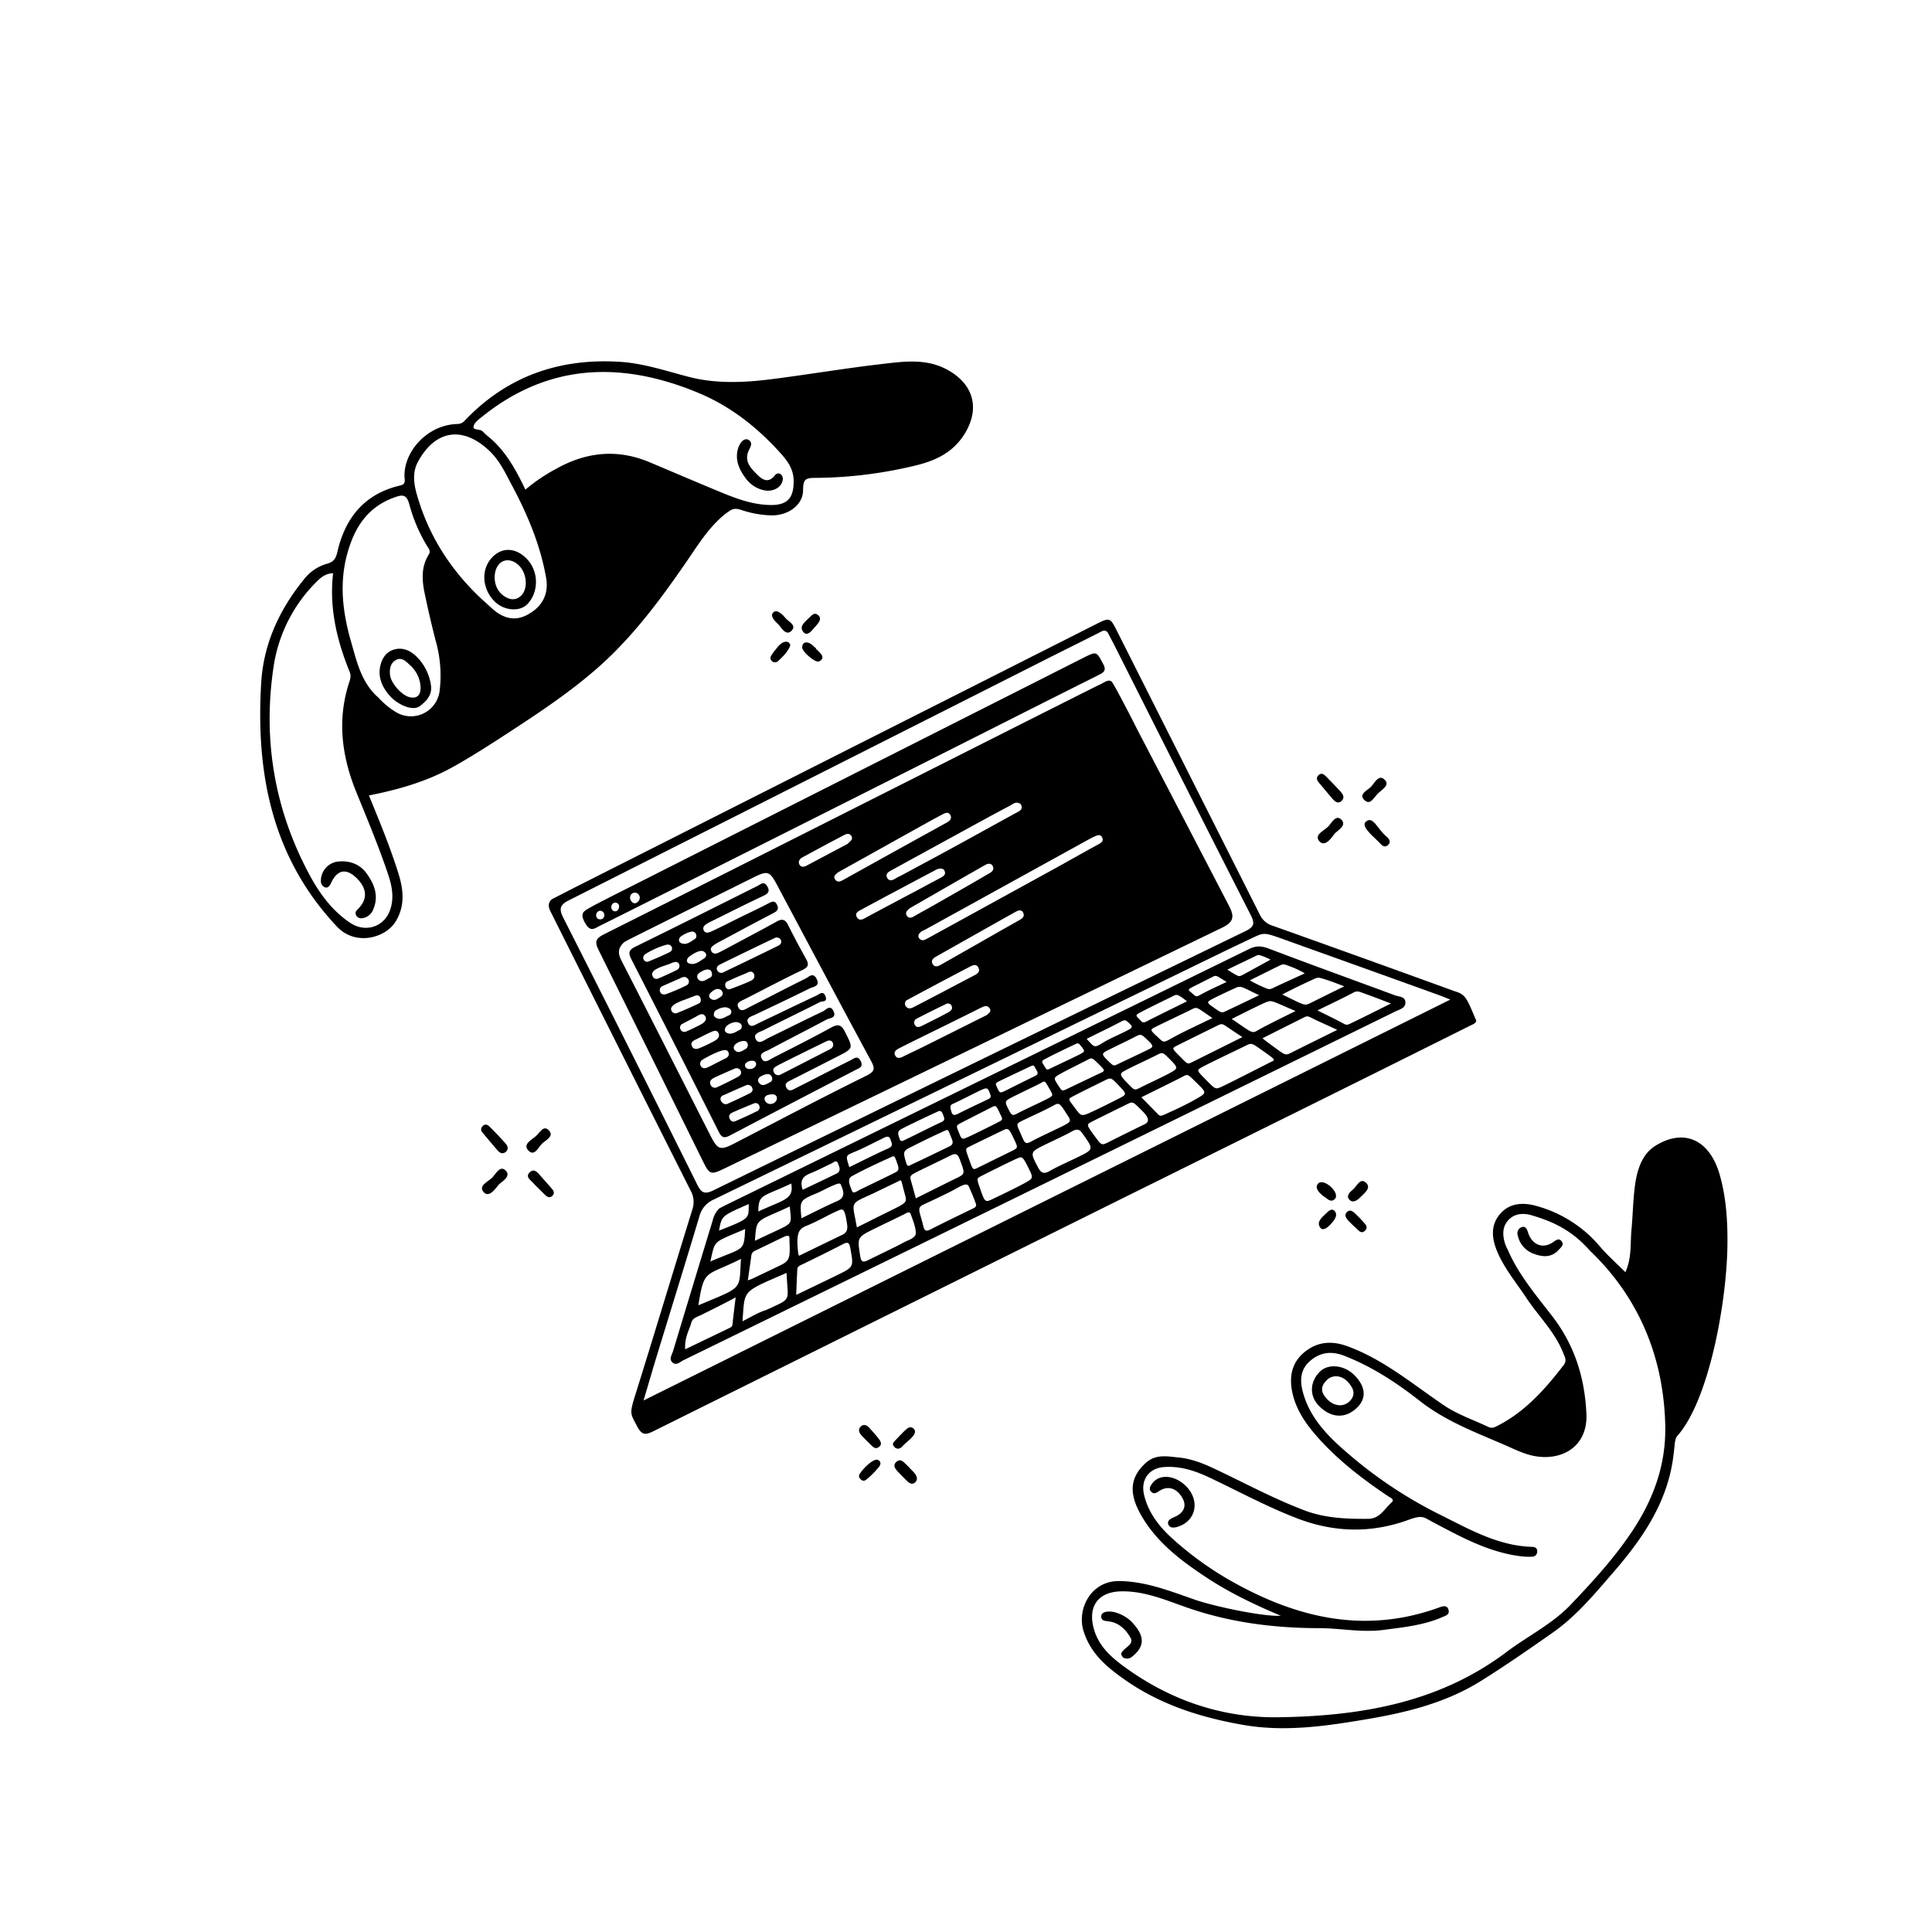 <svg id="Ebene_1" data-name="Ebene 1" xmlns="http://www.w3.org/2000/svg" viewBox="0 0 1024 1024"><title>04-devops</title><path d="M292.31,476.713c4.832-2.48,9.703-5.015,14.604-7.491Q443.626,400.165,580.346,331.121c8.026-4.053,7.978-4.024,11.919,3.801q37.771,74.978,75.525,149.964a10.977,10.977,0,0,0,6.808,5.791q48.36,17.244,96.618,34.778c5.784,1.622,6.391,4.221,11.11,15.23.657,1.476-2.29,2.519-3.606,3.177q-55.329,27.641-110.764,55.071Q507.041,678.728,346.181,758.638c-4.509,2.244-6.134,1.626-8.458-2.577-3.325-6.464-4.091-6.467-1.712-14.456,10.485-33.447,20.558-67.022,30.937-100.502a12.28,12.28,0,0,0-.904-10.042q-37.077-73.639-73.965-147.373C290.764,481.075,290.099,479.033,292.31,476.713Zm294.867-141.372c-1.55-1.96-2.984-.841-4.636-.001-9.626,4.895-19.322,9.652-28.96,14.523Q427.692,413.478,301.777,477.039c-4.574,2.305-5.837,4.22-3.285,9.255q35.793,70.636,71.043,141.547c2.193,4.403,3.908,5.357,8.682,3.021Q518.964,561.99,659.947,493.6c4.588-2.226,5.336-3.938,3.019-8.494q-36.031-70.867-71.713-141.911C589.926,340.564,588.534,337.966,587.177,335.341ZM341.106,742.27,768.684,529.802c-2.698-1.07-4.245-1.73-5.824-2.302-24.96-9.032-70.481-25.304-82.044-29.474s-10.729-3.842-18.468-.225c-6.142,2.871-16.415,7.858-19.77,9.49Q510.414,571.595,378.211,635.819a13.31,13.31,0,0,0-7.548,8.984c-7.337,24.515-14.942,48.95-22.418,73.424C345.905,725.889,343.68,733.587,341.106,742.27Z"/><path d="M589.608,361.802c1.663,2.504,9.166,16.837,12.973,24.473q24.46,46.959,48.871,93.944c3.093,5.948,2.186,8.617-3.869,11.546Q516.416,555.234,385.252,618.707c-8.972,4.342-8.962,4.347-13.439-4.738q-27.215-55.223-54.518-110.401c-2.174-4.367-1.692-6.097,2.927-8.415,87.491-43.913,259.263-130.816,262.143-132.041S587.945,359.297,589.608,361.802ZM330.852,499.359c-3.606,3.244-3.313,6.162-1.45,9.797,15.747,30.726,31.314,61.543,46.94,92.331,4.131,8.14,5.316,8.477,13.419,4.282,22.996-11.907,45.891-24.02,69.117-35.462,4.914-2.421,5.074-3.786,2.688-8.198-16.703-30.882-33.119-61.921-49.629-92.908-4.031-7.565-5.004-7.899-12.765-4.041q-32.662,16.236-65.295,32.529C332.649,498.301,331.473,499.014,330.852,499.359Zm157.382-5.581c-1.328,1.245-1.966,2.26-1.113,3.473a2.408,2.408,0,0,0,3.166.774c1.603-.738,3.136-1.63,4.685-2.481q32.777-17.992,65.546-35.998c7.222-3.974,14.37-8.083,21.62-12.004,1.578-.853,2.879-1.718,2.084-3.563-.857-1.99-2.53-1.349-4.02-.666-.892.408-1.776.838-2.635,1.312Q534.238,468.52,490.91,492.423C489.885,492.989,488.819,493.483,488.234,493.778Zm52.876-67.457c-2.369-2.023-4.304-.082-5.999.81-9.89,5.203-19.668,10.62-29.477,15.977q-16.524,9.026-33.026,18.093c-1.518.837-3.538,1.816-2.403,3.997,1.086,2.086,2.884,1.43,4.542.355.98-.636,2.088-1.071,3.121-1.628,9.322-5.023,18.66-10.016,27.953-15.091,10.847-5.923,21.637-11.95,32.492-17.859C540.268,429.91,542.408,429.188,541.109,426.321Zm-97.057,36.11c-.842.901-2.7,1.84-1.425,3.671,1.341,1.926,2.995,1.006,4.661.078q27.241-15.169,54.544-30.225c1.597-.88,2.732-2.039,1.988-3.722-1.038-2.345-2.96-1.284-4.496-.477-3.988,2.096-7.928,4.283-11.865,6.474C473.062,446.246,458.675,454.278,444.053,462.432Zm79.045,75.522c.711-.857,2.428-1.565,1.588-3.208-1.068-2.091-2.832-1.591-4.561-.726q-8.952,4.477-17.928,8.906c-8.268,4.079-16.578,8.075-24.794,12.257-1.606.818-4.198,1.933-2.914,4.295,1.216,2.236,3.408.902,5.187.029,2.997-1.472,6.032-2.865,9.019-4.354C500.108,549.464,511.507,543.751,523.097,537.954ZM495.671,507.28c-1.325.869-2.353,2.069-1.287,3.777,1.13,1.811,2.925,1.041,4.226.306,13.978-7.895,27.889-15.911,41.874-23.794,1.636-.922,2.624-1.985,1.876-3.686-.883-2.009-2.692-1.367-4.055-.604C524.122,491.213,509.976,499.214,495.671,507.28ZM482.13,481.421c-.965.945-2.839,2.131-1.359,4.106,1.181,1.576,2.745.718,4.198-.139,3.198-1.885,6.489-3.614,9.714-5.455,9.691-5.531,19.398-11.036,29.019-16.686,1.355-.796,3.52-1.759,2.561-4.006-.797-1.869-2.619-1.637-4.064-.813C508.932,465.994,495.701,473.622,482.13,481.421Zm18.053-20.588c-1.606-.881-3.071-.364-4.496.393-12.964,6.887-25.948,13.739-38.856,20.73-1.523.825-4.194,1.894-2.547,4.35,1.44,2.147,3.441.71,5.215-.245,8.105-4.363,16.246-8.658,24.372-12.982,4.841-2.576,9.667-5.179,14.519-7.734C500.322,464.326,501.858,463.229,500.184,460.833Zm-19.678,69.345a2.295,2.295,0,0,0-.541,2.975c1.527,2.367,3.654.951,5.224.145,10.453-5.364,20.805-10.922,31.23-16.339,1.786-.928,3.182-2.015,2.173-4.068-1.11-2.258-3.087-1.267-4.602-.483-7.652,3.96-15.249,8.025-22.859,12.066C487.672,526.312,484.227,528.179,480.505,530.178ZM449.222,447.28c1.397-1.458,3.148-2.325,1.99-4.223-.914-1.498-2.489-1.159-3.691-.528q-11.147,5.843-22.192,11.88c-1.483.808-2.517,2.243-1.564,3.913.789,1.383,2.301,1.248,3.647.534C434.827,454.925,442.239,450.988,449.222,447.28ZM503.8,532.219c-.488-.087-1.374-.553-1.913-.295-5.435,2.607-10.839,5.281-16.186,8.064a2.315,2.315,0,0,0-.871,3.132c.782,1.615,2.268,1.348,3.546.716,4.719-2.334,9.449-4.656,14.059-7.194C503.831,535.873,505.697,534.73,503.8,532.219Z"/><path d="M401.59,469.506c-21.593,10.794-43.155,21.651-64.838,32.26-3.643,1.782-3.805,3.359-2.085,6.723q23.325,45.612,46.286,91.41c1.581,3.157,2.957,3.479,5.85,1.961q33.362-17.514,66.824-34.838c1.983-1.029,4.056-1.576,2.551-4.612-1.65-3.327-3.718-1.256-5.345-.447-9.659,4.808-19.212,9.83-28.849,14.684-1.637.825-3.804,2.4-5.154-.128-1.368-2.561,1.041-3.295,2.775-4.178q12.064-6.143,24.125-12.293c8.772-4.457,8.561-4.342,4.171-13.092-1.957-3.901-3.673-4.362-7.452-2.281-10.14,5.587-20.509,10.761-30.818,16.038-1.952.999-4.489,3.318-6.007.153-1.343-2.801,2.066-3.438,3.717-4.326,10.194-5.478,20.544-10.665,30.735-16.146,1.642-.883,5.429-.742,3.715-4.442-1.767-3.813-4.044-.636-5.652.119-9.763,4.586-19.383,9.475-29.086,14.189-2.114,1.027-4.901,3.65-6.529.424-1.47-2.913,2.208-3.673,4.105-4.635,9.978-5.059,20.075-9.884,30.045-14.959,1.1-.56,4.045.148,2.872-2.984-1.252-3.34-3.266-1.147-4.609-.523-10.317,4.795-20.531,9.812-30.824,14.66-1.8.848-4.266,2.875-5.618-.015-1.289-2.754,1.577-3.402,3.49-4.312,9.741-4.637,19.507-9.224,29.161-14.036,1.875-.934,5.741-1.052,3.651-5.11-1.887-3.664-4.153-.932-5.854-.094-10.028,4.945-19.918,10.172-29.91,15.191-1.782.895-4.239,2.906-5.669.143-1.381-2.668,1.448-3.458,3.314-4.408,10.143-5.162,20.202-10.498,30.467-15.404,3.152-1.506,3.817-2.838,2.15-5.835-3.337-5.997-6.569-12.058-9.648-18.191-1.439-2.868-3.094-3.352-5.856-1.808-6.332,3.538-12.756,6.91-19.148,10.34-3.628,1.947-7.25,3.906-10.907,5.796-1.598.826-3.518,1.696-4.681-.345-1.04-1.824.736-2.8,1.997-3.699a22.994,22.994,0,0,1,2.557-1.447c9.343-4.994,18.652-10.053,28.061-14.919,2.072-1.071,3.328-2.042,2.197-4.459-1.246-2.664-2.812-1.75-4.784-.715-5.21,2.735-10.559,5.206-15.841,7.805-4.753,2.339-9.447,4.804-14.264,6.999-1.279.583-3.246,1.268-4.068-.812-.612-1.548.58-2.582,1.802-3.331.999-.613,2.067-1.118,3.121-1.638,8.973-4.43,17.891-8.978,26.956-13.211,3.313-1.547,3.162-3.303,1.23-5.872C404.43,467.248,403.086,468.758,401.59,469.506Zm-36.365,37.593c2.301-1.726,5.979-3.983,7.88-2.722s1.285,2.859-.047,3.697c-2.418,1.522-4.93,3.752-8.021,2.474C363.455,509.894,364.084,507.956,365.225,507.099Zm-24.072,1.447c-.61-1.352.09-2.358,1.234-3.072A42.198,42.198,0,0,1,352.35,500.98a4.882,4.882,0,0,1,2.073-.301,1.997,1.997,0,0,1,.943.395,2.237,2.237,0,0,1,.86,1.663,2.137,2.137,0,0,1-1.358,1.944c-3.675,1.805-7.443,3.436-11.243,4.964A1.967,1.967,0,0,1,341.153,508.547Zm4.771,8.868c-.742-1.5.141-2.659,1.492-3.539a22.392,22.392,0,0,1,4.693-2.002c1.109-.393,2.217-.792,3.325-1.19a7.492,7.492,0,0,1,2.812-.833c2.303.198,2.504,3.228.631,4.176-3.292,1.666-6.66,3.192-10.057,4.637A2.167,2.167,0,0,1,345.924,517.415Zm3.872,8.032a2.263,2.263,0,0,1,1.452-2.838q3.002-1.354,6.022-2.667,1.51-.656,3.025-1.302a6.207,6.207,0,0,1,2.515-.853,2.279,2.279,0,0,1,1.096.401,2.809,2.809,0,0,1,.66.597,2.206,2.206,0,0,1-.702,3.483,108.19,108.19,0,0,1-10.698,4.593C352.05,527.267,350.298,527.27,349.796,525.447Zm6.056,10.106c-.644-1.417.679-2.591,1.829-3.345.184-.121.364-.231.531-.329a32.977,32.977,0,0,1,4.87-2.067c1.898-.742,3.8-1.474,5.713-2.175a1.883,1.883,0,0,1,2.386,1.177c.46,1.134.407,2.499-.791,3.067-3.843,1.818-7.739,3.539-11.69,5.107A2.263,2.263,0,0,1,355.852,535.553Zm4.821,9.999a2.119,2.119,0,0,1,1.095-2.928c2.548-1.397,5.171-2.66,7.692-4.103,1.44-.824,2.986-1.674,4.159-.11,1.46,1.947-.291,3.6-2.132,4.578s-4.989,2.569-7.85,3.74A2.212,2.212,0,0,1,360.673,545.552Zm5.896,8.548c-.475-1.593.713-2.412,2.045-3.048,2.793-1.332,5.504-2.845,8.34-4.071,1.147-.496,2.741-1.265,3.693.309,1.058,1.749.172,3.16-1.655,4.268a75.306,75.306,0,0,1-8.587,4.097C368.893,556.276,367.134,555.994,366.569,554.101Zm32.427,8.115a1.768,1.768,0,0,1,1.765,1.924c-.227,2.147-3.254,3.084-4.926,2.098a1.727,1.727,0,0,1-.7-2.5C395.858,562.621,397.729,562.126,398.996,562.215Zm-27.585,2.79a2.418,2.418,0,0,1,1.021-3.388c1.379-.825,6.616-3.885,10.641-4.897,1.196-.301,2.509-.298,3.016,1.05.565,1.503-.151,2.546-1.628,3.253-3.161,1.514-6.232,3.214-9.4,4.712C373.78,566.341,372.305,566.492,371.411,565.006Zm5.264,10.085c-.803-1.696-.125-2.936,2.098-3.987s6.795-3.095,10.561-4.667a2.337,2.337,0,0,1,3.115.865c.938,1.598-.118,2.77-1.291,3.409-3.584,1.95-7.248,3.764-10.958,5.465A2.459,2.459,0,0,1,376.675,575.091Zm25.556,10.553a2.21,2.21,0,0,1-.677,3.149c-3.995,2.001-8.069,3.855-12.18,5.609a2.124,2.124,0,0,1-2.493-1.194c-.704-1.257-.654-2.583,1.172-3.465s7.561-3.287,11.556-4.906A2.061,2.061,0,0,1,402.231,585.644Zm-4.834-6.168c-3.811,1.927-7.701,3.699-11.583,5.482-1.504.691-2.67.027-3.527-1.215a2.076,2.076,0,0,1,1.139-3.252c1.56-.65,7.695-3.433,11.806-5.191a2.475,2.475,0,0,1,3.451,1.288C399.333,577.959,398.391,578.974,397.397,579.476Zm14.342,2.279c.312,2.481-2.754,4.112-4.848,3.066a3.13,3.13,0,0,1-1.572-1.853,2.055,2.055,0,0,1-.079-1.004,2.315,2.315,0,0,1,1.714-1.575,6.745,6.745,0,0,1,3.291-.266A1.861,1.861,0,0,1,411.74,581.755Zm-3.681-8.107c-1.767.854-3.837,2.623-5.745.296-1.079-1.317-.396-2.672.92-3.427,1.679-.962,4.205-1.914,5.375-.513S409.456,572.974,408.059,573.649Zm4.047-8.876c2.282-1.253,17.071-8.562,25.834-12.823,1.159-.563,2.875-.891,3.505.892.51,1.445-.149,2.573-1.62,3.323-8.684,4.427-17.318,8.954-26.026,13.334a2.486,2.486,0,0,1-3.56-1.017C409.415,566.8,409.824,566.026,412.106,564.773Zm-16.938-8.749c-1.794.917-3.874,2.707-5.798.519-1.002-1.139-.31-2.624.986-3.507,1.686-1.148,4.241-1.769,5.301-.877A2.489,2.489,0,0,1,395.168,556.024Zm-3.189-10.116c-2.17,1.102-4.549,2.927-7.049,1.332-1.299-.828-.717-2.503.266-3.485s4.635-3.087,7.166-1.32A2.052,2.052,0,0,1,391.979,545.909Zm-5.476-7.822c-2.341.964-4.787,3.166-7.512,1.031-1.294-1.014-.391-3.137.431-3.598s4.644-2.816,7.336-.857A1.984,1.984,0,0,1,386.503,538.087Zm-4.554-9.733c-1.587,1.085-3.317,2.494-5.294.926-1.498-1.188-.69-2.521.423-3.461,1.518-1.282,3.195-2.332,5.116-1.071C383.531,526.195,383.292,527.436,381.949,528.354Zm-5.756-10.096c-1.826.814-3.799,2.826-5.869,1.05-1.436-1.232-.816-3.037.727-3.933,1.779-1.033,3.725-2.221,5.699-.977C377.722,516.13,377.631,517.617,376.193,518.258Zm23.557-.261a2.908,2.908,0,0,1-1.691,1.798c-3.506,1.621-7.13,2.996-10.753,4.345a1.972,1.972,0,0,1-2.571-.699c-.615-1.152-.42-2.676.584-3.162,2.181-1.054,4.4-2.03,6.632-2.972q1.718-.725,3.445-1.429c.95-.389,2.037-1.196,3.11-.772a1.832,1.832,0,0,1,.575.364A2.653,2.653,0,0,1,399.75,517.997ZM410.582,497.17a2.568,2.568,0,0,1,2.942.468c1.018,1.482.606,2.821-1.101,3.656q-14.469,7.075-28.992,14.04a2.291,2.291,0,0,1-3.123-.801c-1.046-1.639.112-2.741,1.303-3.328Q396.046,504.085,410.582,497.17Zm-42.326.548c-2.224,1.357-4.517,3.526-7.401,2.067-1.562-.79-1.06-2.628.049-3.447,2.117-1.562,5.646-3.108,6.98-2.374S369.603,496.896,368.257,497.718Z"/><path d="M574.069,348.723q-119.822,60.561-239.637,121.135c-7.531,3.808-18.077,9.125-21.64,11.15s-5.613,2.978-2.678,8.19,5.062,2.763,8.043,1.384,123.471-61.993,185.17-93.061c26.3-13.243,52.564-26.556,78.899-39.727,2.828-1.415,4.355-2.384,2.468-5.92C581.149,345.234,581.281,345.078,574.069,348.723ZM319.925,483.724a2.508,2.508,0,0,1-.16,2.893,2.333,2.333,0,0,1-3.285-.03,2.258,2.258,0,0,1-.49-1.735,2.38,2.38,0,0,1,1.806-2.121A2.193,2.193,0,0,1,319.925,483.724Zm8.11-4.013a2.884,2.884,0,0,1-.469,2.466,1.813,1.813,0,0,1-2.37.648,2.049,2.049,0,0,1-.586-.43,2.57,2.57,0,0,1,.013-3.305A2.044,2.044,0,0,1,328.035,479.711Zm11.071-3.972a3.189,3.189,0,0,1-1.343,2.488,2.167,2.167,0,0,1-1.091.514,2.066,2.066,0,0,1-1.634-.596,3.464,3.464,0,0,1-1.091-2.47,2.67,2.67,0,0,1,1.366-2.268,2.573,2.573,0,0,1,2.52.128A2.845,2.845,0,0,1,339.106,475.739Z"/><path d="M381.1,640.575c.727-.379,2.265-1.223,3.839-1.993q138.612-67.784,277.198-135.623c3.661-1.794,6.583-1.61,10.375-.168,22.233,8.459,44.621,16.51,66.926,24.781,2.055.762,5.3.539,5.453,3.605.16,3.191-3.018,3.784-5.229,4.87q-99.346,48.76-198.721,97.461-89.33,43.76-178.7,87.44c-1.862.911-3.761,3.06-5.835,1.17-1.99-1.814-.24-4.112.35-6.07q10.397-34.493,20.917-68.948A14.067,14.067,0,0,1,381.1,640.575Zm255.546-74.712c-2.39,1.468-2.4,1.456,2.637,6.556s4.926,5.091,8.633,3.377,23.072-11.623,25.549-12.86,3.072-.876-3.574-5.579-6.308-4.766-9.951-2.966S639.037,564.395,636.646,565.863Zm-214.65,120.471c7.785-3.755,14.787-7.096,21.758-10.502,8.846-4.322,8.727-4.325,6.964-14.108-.494-2.743-1.019-3.817-3.915-2.313-7.114,3.695-14.316,7.223-21.526,10.729-1.287.626-2.61,1.053-2.695,2.713C422.365,677.096,422.209,681.341,421.996,686.335Zm60.803-42.592c-.646-2.15-2.354-.774-3.608-.147-5.237,2.619-10.543,5.099-15.795,7.69-9.19,4.535-9.012,4.527-7.46,14.482.501,3.215,1.599,3.412,4.052,2.197,6.467-3.204,13.014-6.252,19.393-9.621,2.168-1.145,5.976-2.22,6.004-4.683C485.426,650.096,483.445,645.893,482.799,643.743Zm6.752-5.363c-3.907,1.801-2.017,3.741-.328,10.931.753,3.204,1.523,3.582,4.281,2.161,7.114-3.666,14.341-7.112,21.532-10.627,1.239-.605,2.815-1.072,2.179-2.872-1.233-3.491-2.701-6.837-3.733-9.127s-4.037-.314-7.776,1.73S494.204,636.235,489.552,638.379Zm83.903-37.987c-1.394-1.927-2.834-2.077-5.02-.873-4.612,2.541-9.441,4.69-14.174,7.012-8.445,4.141-8.32,4.081-4.143,12.108,1.582,3.039,3.019,3.833,6.21,2.032,4.754-2.683,9.796-4.854,14.712-7.25,8.681-4.232,8.68-4.234,3.104-12.07C573.915,601.03,573.684,600.711,573.455,600.392Zm135.317-54.543c-3.897-1.819-4.514-2.088-9.814-4.493s-5.526-3.252-7.538-2.243-22.188,11.124-22.261,11.197,6.555,5.048,9.308,6.969,3.438,1.93,5.618.826C691.912,554.143,699.795,550.293,708.771,545.849ZM578.619,594.562c-2.834,1.47-2.759,1.651,1.257,7.155s3.999,5.453,7.562,3.671,12.603-6.323,18.958-9.376c1.257-.604,4.314-1.951-.898-7.128s-5.068-5.129-8.175-3.599S581.453,593.092,578.619,594.562Zm26.324-12.971c2.513,2.513,3.157,3.202,6.62,6.721s2.796,3.731,6.702,1.951,9.395-4.188,15.412-7.616,5.995-3.352.881-8.386-4.905-5.097-7.583-3.66S612.668,577.74,604.943,581.591Zm-85.551,42.117c-1.81,1.027-1.687,1.169.441,7.295s2.456,6.369,6.232,4.541,12.347-5.892,17.17-8.553,4.398-2.78,1.492-8.699-3.376-5.154-5.55-4.301S521.201,622.681,519.392,623.708Zm-65.226,26.843c6.169-3.076,11.744-5.888,17.348-8.643,9.882-4.858,9.263-4.571,7.792-10.02s-1.438-6.614-2.372-6.162-9.36,4.521-14.114,6.812C449.87,638.528,451.705,636.367,454.166,650.551Zm-64.254,37.08c-6.224,3.403-13.747,7.095-17.41,8.91s-5.441,1.892-6.216,4.929-3.545,7.349-3.135,13.691c7.896-3.798,15.928-7.656,23.952-11.529,1.018-.491,1.112-1.425,1.218-2.463C388.737,697.084,389.268,693.01,389.912,687.631ZM658.503,549.673c-3.47-2.247-6.157-4.097-8.428-5.602s-2.595-1.59-4.674-.564-18.818,9.288-21.587,10.701-2.729,1.425,1.577,5.731,3.803,4.332,7.075,2.704S649.246,554.305,658.503,549.673ZM423.462,665.595c7.796-3.778,15.338-7.436,22.883-11.085,2.16-1.044,2.994-2.408,2.695-5.096-1.43-10.248-2.403-8.769-5.894-7.284s-10.344,5.451-14.995,7.274-6.389,3.303-5.072,15.015A10.481,10.481,0,0,0,423.462,665.595Zm61.945-30.454c6.56-3.268,12.67-6.308,18.777-9.354,7.501-3.742,7.78-2.594,4.429-11.489-1.078-2.861-2.285-3.094-4.665-1.911-6.307,3.136-16.043,7.727-18.983,9.284s-2.703,2.078-1.967,4.725S484.563,631.997,485.406,635.142ZM737.244,531.867c-5.696-2.146-10.226-3.924-14.814-5.54-1.56-.55-3.006-1.358-4.975-.306-6.088,3.252-12.357,6.166-19.185,9.52,5.284,2.646,9.818,4.782,14.206,7.185,1.597.875,2.746.009,3.818-.501C722.951,539.058,729.522,535.712,737.244,531.867ZM416.898,674.656c-24.215,10.544-21.996,8.717-23.379,25.648,4.066-1.991,8.372-4.74,12.627-5.997C420.164,687.782,417.506,690.354,416.898,674.656Zm114.543-75.492c-2.759,1.332-14.817,7.145-17.339,8.428s-2.599.974-.498,6.786,1.911,5.885,4.793,4.473,15.299-7.527,18.342-9.03,2.809-1.673.327-6.861S534.2,597.832,531.441,599.164Zm33.165-9.912c-3.153-5.013-3.682-4.696-6.25-3.293-5.49,2.999-13.803,6.642-16.889,8.223s-2.672,1.703-.463,6.744,2.263,5.889,5.861,3.93,10.19-4.989,15.289-7.479C568.771,594.146,567.759,594.266,564.606,589.253Zm28.389-6.987c4.288-2.192,4.334-2.328.139-6.756s-4.342-4.452-7.355-2.97-13.812,6.775-16.93,8.454-2.626,1.445.759,6.069,3.463,4.861,9.104,2.227S588.721,584.45,592.995,582.265Zm27.32-20.568c-4.357-4.357-3.947-4.152-7.827-2.197s-12.911,6.131-15.837,7.74-3.868,1.907.469,6.375,3.988,4.505,7.543,2.695,12.272-5.813,15.887-7.862S624.672,566.055,620.315,561.697ZM396.361,678.618c1.054-.367,1.572-.495,2.043-.719,5.104-2.43,10.216-4.845,15.296-7.325,5.773-2.565,4.914-5.433,4.702-14.704-.031-1.35-1.918-.802-2.917-.324-5.098,2.441-10.173,4.932-15.275,7.365a3.137,3.137,0,0,0-1.993,2.635C397.665,669.786,397.022,674.014,396.361,678.618Zm-26.195,13.208c24.371-10.198,21.403-7.814,22.566-24.581C373.698,676.803,373.248,672.221,370.165,691.826ZM686.667,535.871c-11.554-4.902-12.42-5.785-14.848-4.967s-12.819,6.087-18.982,9.153c11.568,7.832,10.537,7.945,14.502,5.638S686.667,535.871,686.667,535.871Zm-44.056,3.705c-8.187-5.54-8.09-6.046-10.585-4.78-3.117,1.582-16.746,8.025-19.559,9.478s-3.116,1.456.617,4.902,3.155,3.766,7.982,1.084C627.723,546.561,634.711,543.454,642.611,539.576Zm37.006-12.487c12.189,5.924,11.73,6.137,15.124,4.45s11.821-5.881,17.758-8.781c-4.672-1.737-6.599-2.541-10.327-3.732s-3.76-1.043-6.706.328S687.127,523.167,679.617,527.089ZM475.658,616.924c-1.254-3.513-1.441-4.48-2.729-3.902s-14.65,6.507-21.561,10.481c-2.664,1.532-.637,5.32.16,7.602.694,1.988,2.843.132,4.294-.575,5.793-2.822,11.626-5.566,17.393-8.44C475.877,620.763,476.912,620.437,475.658,616.924Zm6.338-8.543c-3.405,1.726-3.334,2.646-1.57,8.335.655,2.111,1.97.86,2.673.534,6.732-3.123,13.389-6.407,20.087-9.603,2.634-1.257,1.67-3.057.915-4.937-1.141-2.841-1.437-4.22-2.707-3.659C494.09,602.28,485.402,606.656,481.996,608.381Zm100.365-44.348c-3.558-3.558-3.681-3.518-5.944-2.303s-11.274,5.63-14.648,7.562-3.359,2.117-1.12,5.604,2.15,3.58,4.865,2.283,14.378-6.873,17.354-8.268S585.919,567.592,582.361,564.034ZM555.985,576.64c-2.17-3.823-2.259-3.792-3.896-2.821s-13.262,6.436-16.335,8.083-3.296,2.015-1.375,5.773,2.097,3.962,5.52,2.127,14.137-6.685,16.282-7.973S558.155,580.463,555.985,576.64Zm52.168-25.478c-3.628-3.446-3.46-3.204-7.49-1.147s-10.232,4.992-13.543,6.678-3.349,2.119-.013,5.38,3.083,3.053,6.08,1.592,12.066-5.702,15.133-7.231S611.78,554.608,608.153,551.162Zm-78.26,38.802c-1.657-3.39-1.795-4.428-4.078-3.214s-15.417,7.806-17.354,8.925-1.388,1.512-.063,5.003,1.735,3.248,4.454,2.072,14.184-6.892,16.494-8.119S531.55,593.354,529.892,589.964ZM424.777,645.702c6.342-3.069,12.6-6.332,19.055-9.145,4.828-2.104,2.91-5.957,1.899-8.531-.421-1.577-2.903-.199-5.09.707s-6.302,3.226-9.595,4.457C423.905,636.33,423.932,636.818,424.777,645.702Zm237.639-126.07a80.364,80.364,0,0,0,7.804,3.838c2.667,1.094,2.667,1.094,5.725-.379s15.605-7.165,15.605-7.165a41.467,41.467,0,0,0-7.22-3.502c-4.191-1.556-3.922-1.726-6.715-.353S667.048,517.29,662.417,519.633Zm4.949,7.847c-8.126-3.78-9.483-5.252-12.232-3.985s-9.524,4.355-12.642,6.027-2.884,1.915.955,4.616,4.017,2.859,6.377,1.739S660.775,530.682,667.366,527.479ZM400.132,657.646c4.587-2.2,8.674-4.059,12.675-5.962,7.564-3.598,6.536-3.384,5.81-12.232C400.571,647.874,401.024,645.266,400.132,657.646ZM376.504,668.61c18-7.718,17.718-4.939,18.457-17.214C377.731,658.919,379.205,656.652,376.504,668.61Zm73.651-49.995c6.673-3.252,12.948-6.424,19.329-9.365,3.991-1.628,3.625-2.227,2.388-5.528-.909-2.423-3.197-.701-4.74.029-4.768,2.257-9.409,4.822-14.285,6.798C447.988,612.518,448.246,612.548,450.155,618.615Zm27.276-20.009c-2.292,1.34-1.111,3.322-.632,4.987.553,1.921,1.978.962,2.822.559,6.519-3.115,12.932-6.456,19.487-9.491,1.998-.925,1.337-2.113.927-3.316-.425-1.246-1.054-3.091-2.721-2.329C490.562,592.103,479.723,597.266,477.431,598.606Zm151.692-67.887c-5.575-4.432-5.528-3.673-8.133-2.399s-12.787,6.243-16.03,7.989-3.191,1.726-1.164,3.836,2.063,2.176,4.598.88C615.147,537.574,621.971,534.263,629.122,530.719ZM529.115,573.314c-1.855.964-1.372,1.377-.347,3.741s1.637,2.284,3.882,1.156,10.507-5.295,15.812-7.835c1.319-.632,2.112-1.196.9-3.193s-1.182-2.945-2.823-2.171S530.97,572.35,529.115,573.314ZM425.459,630.621c6.022-2.882,12.011-5.703,17.956-8.614,2.585-1.266,1.394-3.607.827-5.22-.838-2.382-2.45-.626-3.695-.048-3.737,1.733-7.38,3.698-11.202,5.213C425.404,623.514,423.823,625.942,425.459,630.621Zm98.956-51.804c-.96-2.477-1.81-2.053-3.34-1.532s-10.829,5.412-16.333,7.929c-1.699.777-.805,2.705-.47,4.013.538,2.101,1.788,1.983,3.567,1.071,5.033-2.582,10.179-4.946,15.278-7.399C525.514,581.746,525.449,581.487,524.414,578.817ZM573.369,554.93c-1.832-2.342-1.86-2.267-4.135-1.177s-11.288,5.389-14.276,6.997-3.176,1.456-1.559,4.091,1.382,2.397,4.211,1.03,12.47-5.856,14.857-7.145S575.201,557.272,573.369,554.93Zm2.581-4.329c4.231,4.832,4.161,4.762,8.556,2.107,3.792-2.325,8.387-4.195,11.963-6.023s4.329-2.217,2.088-4.298-2.292-2.008-5.023-.57C587.883,544.793,581.66,547.754,575.951,550.601ZM401.935,642.12c13.459-6.312,18.895-6.267,17.454-14.824C404.048,634.556,402.043,632.723,401.935,642.12Zm248.573-128.185s2.545,1.664,4.465,2.705,2.004,1.005,4.907-.585,13.537-7.423,13.537-7.423a34.847,34.847,0,0,0-4.295-1.897c-2.37-.853-2.305-.676-4.227.254S650.508,513.935,650.508,513.935ZM396.844,638.155c-14.504,6.462-14.253,6.028-15.752,14.085C397.903,645.683,396.732,645.87,396.844,638.155Zm253.27-117.704c-5.11-3.14-5.345-3.696-7.126-2.825s-6.692,3.403-9.464,4.766c-4.377,2.152-4.045,2.101-1.779,3.971s2.032,2.281,4.769.747C640.697,524.766,645.127,522.862,650.115,520.451Z"/><path d="M710.314,419.314c1.357,1.5,2.661,3.332.83,5.122-1.9,1.858-3.62.428-4.963-1.124-2.426-2.802-4.739-5.7-7.15-8.515-1.192-1.392-1.538-2.758-.039-4.069,1.338-1.17,2.543-.436,3.591.56C703.857,412.499,709.004,417.865,710.314,419.314Z"/><path d="M723.756,435.675c3.878-3.777,6.307,3.784,11.068,7.692,1.4,1.149,2.667,2.881.872,4.532-1.757,1.615-3.307.2-4.495-1.173C729.195,444.41,721.125,438.305,723.756,435.675Z"/><path d="M707.306,441.955c-1.215,1.584-4.811,7.208-7.843,4.106-3.389-3.467,2.281-5.747,4.435-7.9,1.863-1.863,4.156-6.871,7.21-3.578C713.984,437.684,708.521,440.371,707.306,441.955Z"/><path d="M730.151,420.761c-2.226,2.305-3.96,6.184-7,3.289-3.199-3.046,1.426-5.067,3.253-6.797,2.104-1.992,4.245-7.261,7.556-3.936C736.877,416.247,732.377,418.456,730.151,420.761Z"/><path d="M268.162,606.319c1.03,1.266,1.417,2.914-.078,4.193-1.476,1.264-2.995.763-4.138-.539-2.831-3.224-5.584-6.518-8.326-9.82a2.268,2.268,0,0,1,.096-3.175c1.161-1.333,2.44-1.065,3.573-.015C260.864,598.423,266.812,604.661,268.162,606.319Z"/><path d="M284.926,629.373c-.699-.696-1.452-1.348-2.084-2.101-1.519-1.809-4.855-3.591-1.822-6.148,2.345-1.977,4.173.614,5.718,2.394,1.679,1.933,3.381,3.846,5.087,5.755,1.206,1.35,2.686,2.866.949,4.543-1.721,1.661-3.209.203-4.497-1.094Q286.607,631.042,284.926,629.373Z"/><path d="M264.417,627.813c-1.349,1.461-4.882,7.247-7.88,4.246-3.475-3.478,2.211-5.754,4.351-7.899,1.87-1.874,4.151-6.871,7.212-3.657C271.087,623.64,265.766,626.351,264.417,627.813Z"/><path d="M283.722,602.449c2.332-1.899,4.197-6.26,7.036-3.499,3.339,3.248-1.571,5.344-3.509,7.234-1.931,1.884-3.958,6.979-7.152,3.656C276.974,606.591,281.39,604.348,283.722,602.449Z"/><path d="M482.135,778.137c.835.835,1.741,1.612,2.49,2.518,1.354,1.638,2.127,3.654.258,5.167-1.679,1.359-3.288.07-4.586-1.29-1.495-1.566-3.066-3.062-4.531-4.655-1.389-1.511-2.68-3.266-.672-5.08,2.028-1.833,3.573-.209,5.008,1.197.703.689,1.393,1.391,2.089,2.087Z"/><path d="M456.424,760.585c-1.237-1.502-1.73-3.256-.051-4.646,1.395-1.155,2.973-.715,4.179.628,1.701,1.895,3.463,3.748,5.008,5.765,1.049,1.371,2.287,3.102.311,4.613-1.888,1.444-3.232-.074-4.498-1.329C460.537,764.788,457.168,761.489,456.424,760.585Z"/><path d="M458.885,784.427a1.927,1.927,0,0,1-2.622-.336c-.8-.731-1.31-1.443-.736-2.62s4.455-6.043,7.881-7.488a2.244,2.244,0,0,1,2.708.331c.962,1.095.478,2.24-.257,3.179A44.236,44.236,0,0,1,458.885,784.427Z"/><path d="M480.602,757.352a3.273,3.273,0,0,1,2.027-.888,2.674,2.674,0,0,1,1.796.961c1.016,1.173.422,2.536-.414,3.615-1.585,2.047-3.779,3.473-5.539,5.348a4.197,4.197,0,0,1-2.216,1.456,2.914,2.914,0,0,1-2.643-1.48c-.339-.505-.709-1.213.537-2.527S479.28,758.374,480.602,757.352Z"/><path d="M415.796,346.999c-.667.698-2.372,2.513-3.422,3.381a2.359,2.359,0,0,1-3.197.064,2.184,2.184,0,0,1-.27-3.139,18.405,18.405,0,0,1,2.045-2.854c.73-.733,2.826-4.322,5.774-4.315a2.085,2.085,0,0,1,2.09,1.664C419.021,342.849,416.463,346.301,415.796,346.999Z"/><path d="M416.566,327.845c1.4,1.661,5.874,3.567,2.91,6.536-2.966,2.971-5.554-2.067-6.732-3.229s-5.042-4.383-2.919-6.523C411.938,322.499,415.166,326.184,416.566,327.845Z"/><path d="M432.433,343.884a25.376,25.376,0,0,1,2.892,2.952c1.22,1.709.367,3.123-1.305,3.755-2.02.763-8.998-5.296-8.852-7.547.163-2.515,1.884-2.978,3.738-2.211,1.389.574,2.473,1.887,3.692,2.87Z"/><path d="M428.323,327.908c1.624-1.21,2.983-3.982,5.48-1.722s-1.222,5.243-2.931,7.334c-1.357,1.66-3.428,3.712-5.207,1.294C423.538,331.921,426.435,329.93,428.323,327.908Z"/><path d="M721.273,634.302c-1.484,1.589-3.896,3.547-5.84,1.782-2.175-1.974-.232-4.093,1.41-5.362,2.217-1.715,3.941-6.8,7.173-3.852C727.109,629.692,722.757,632.713,721.273,634.302Z"/><path d="M714.476,646.804c-1.192-1.412-2.18-3.066-.385-4.579,1.513-1.275,2.952-.204,4.108.903,1.55,1.483,3.059,3.016,4.484,4.617,1.163,1.308,2.575,2.808.825,4.538-1.796,1.776-3.148.233-4.427-.986C718.374,650.624,715.227,647.694,714.476,646.804Z"/><path d="M707.446,635.56c-1.586,1.585-3.241.583-4.663-.659-.148-.129-7.231-4.348-4.124-7.618C701.622,624.164,710.678,632.331,707.446,635.56Z"/><path d="M705.101,649.06c-1.486,1.555-3.852,3.525-5.27,1.713-2.437-3.112,1.124-5.757,2.822-7.447s3.34-3.254,4.918-1.223C709.403,644.491,706.588,647.505,705.101,649.06Z"/><path d="M195.536,421.603c5.637,13.74,11.195,27.197,15.556,41.079,2.711,8.63,3.78,17.212-1.348,25.681-5.299,8.753-21.256,13.273-31.167,2.745-34.418-36.561-43.065-81.176-40.131-129.271,1.266-20.745,9.678-38.81,22.675-54.779a23.481,23.481,0,0,1,12.024-8.207c3.698-.958,4.868-2.827,5.661-6.287,4.151-18.117,14.366-30.768,33.109-35.197,2.187-.517,2.795-1.276,2.573-3.49-1.333-13.282,11.149-28.686,27.933-29.157a5.127,5.127,0,0,0,3.99-1.877c22.384-23.475,50.056-33.058,82.094-31.073,12.695.786,24.612,4.897,36.812,8.038,14.264,3.672,29.063,3.012,43.628,1.163,19.179-2.435,38.26-5.671,57.459-7.913,12.055-1.408,24.373-3.38,35.911,3.03,14.258,7.92,17.265,21.284,8.344,34.8-5.894,8.931-14.48,13.028-24.199,15.536a230.926,230.926,0,0,1-53.342,6.859c-6.062-.049-7.436.37-7.465,6.578-.038,8.087-8.502,13.888-17.913,13.25a53.176,53.176,0,0,1-13.347-2.348c-4.979-1.661-5.68-1.585-10.073,1.704-8.934,7.234-14.732,16.962-21.068,26.127-13.608,19.685-27.809,38.801-45.781,54.763-14.302,12.703-30.171,23.341-46.142,33.783-10.178,6.654-20.414,13.273-31.009,19.222C226.528,414.104,211.424,418.471,195.536,421.603Zm82.935-162.088a92.349,92.349,0,0,1,16.464-11.114c15.96-8.913,32.39-10.564,49.435-3.382,12.847,5.413,25.658,10.912,38.547,16.223,8.212,3.384,16.607,6.344,25.631,6.426,8.948.081,12.205-3.881,12.102-12.858-.067-5.866-2.878-10.044-6.452-14.06C401.723,226.733,387.24,215.287,369.847,208.1c-40.359-16.676-78.931-15.672-114.323,12.756-1.813,1.457-4.27,3.273-4.539,5.187-.31,2.203,3.264,1.199,4.688,2.485.879.794,1.674,1.69,2.599,2.423C267.631,238.369,273.221,248.529,278.471,259.516ZM176.553,303.82c-3.722.107-6.171,1.962-8.446,4.205a79.946,79.946,0,0,0-23.224,46.196c-5.138,35.193-.269,69.335,15.139,101.528,6.101,12.746,13.274,25.101,25.532,33.348,7.987,5.374,17.918,2.36,21.161-6.673,2.236-6.23,1.146-12.506-.878-18.579-4.981-14.946-11.077-29.459-17.009-44.047-7.705-18.945-10.268-38.419-3.673-58.358.569-1.72.97-3.354.234-5.165C178.567,339.496,174.413,322.24,176.553,303.82Zm24.037,65.958a42.002,42.002,0,0,0,9.543,7.82,15.322,15.322,0,0,0,22.86-11.259,67.486,67.486,0,0,0-1.968-26.366c-2.197-8.383-4.131-16.843-5.913-25.326-1.477-7.029-1.967-14.115,2.072-20.598,1.271-2.04.102-3.139-.841-4.681a85.57,85.57,0,0,1-9.433-22.165c-1.475-5.407-3.799-5.028-7.908-3.55-14.2,5.107-21.137,15.937-24.945,29.829-4.341,15.838-2.404,31.275,2.005,46.599C189.14,350.778,191.537,361.917,200.59,369.778Zm54.625-52.325c1.611,1.455,3.255,2.876,4.829,4.37,6.427,6.103,12.726,7.496,19.129,4.194,8.164-4.21,11.807-11.036,10.278-19.753-3.023-17.233-9.681-33.161-17.849-48.5-3.583-6.728-6.719-13.722-12.512-19.091-14.767-13.688-28.9-9.884-37.54,6.027-3.929,7.235-1.462,14.997.768,21.882C228.718,286.344,240.048,303.216,255.215,317.453Z"/><path d="M395.744,254.177c-2.992-3.841-6.851-9.904-4.373-17.038.958-2.759,3.349-5.418,5.552-3.879s.83,3.546-.088,5.563c-2.549,5.602,1.012,9.234,4.549,12.777,3.01,3.015,6.069,4.499,9.346.307a2.165,2.165,0,0,1,3.127-.503,3.08,3.08,0,0,1,.937,3.198c-.608,3.772-5.201,6.253-9.813,5.252A16.047,16.047,0,0,1,395.744,254.177Z"/><path d="M189.175,465.578c-5.619-5.567-10.319-4.759-13.709,2.41-.623,1.318-1.518,2.678-2.892,2.407a3.403,3.403,0,0,1-2.497-3.52,10.281,10.281,0,0,1,8.874-10.214c6.119-.709,11.7,1.279,15.218,6.087,4.092,5.593,6.825,11.982,3.637,19.314a7.27,7.27,0,0,1-5.663,4.583,3.097,3.097,0,0,1-3.451-1.621c-.543-1.187-.112-2.145.881-3.089C194.887,476.887,194.71,471.061,189.175,465.578Z"/><path d="M206.949,369.177c-3.658-3.982-6.641-9.263-5.529-15.479.782-4.369,2.93-7.982,7.188-9.351,4.48-1.44,8.679.284,11.924,3.456a26.31,26.31,0,0,1,7.893,15.511c.655,4.851-2.078,7.999-5.736,10.832C218.575,377.33,210.607,373.159,206.949,369.177Zm10.593-16.421c-2.141-1.977-4.441-4.631-7.551-3.02-2.99,1.549-3.672,4.804-3.24,8.168.557,4.334,6.282,10.765,10.502,11.657,4.459.943,5.747-1.924,5.655-5.373A16.599,16.599,0,0,0,217.541,352.756Z"/><path d="M279.082,296.047c6.464,6.502,6.695,17.581.503,24.103-4.08,4.298-12.563,3.59-17.539-1.462-6.684-6.787-7.183-17.092-1.131-23.348C266.171,289.907,273.253,290.183,279.082,296.047Zm-3.847,3.856c-3.325-3.424-7.645-3.919-10.431-1.193-3.758,3.676-3.541,12.087.98,16.138,2.777,2.489,6.596,4.165,10.113,1.169C279.945,312.567,279.42,304.213,275.235,299.903Z"/><path d="M861.466,674.269c3.477-7.43,2.553-15.048,3.243-22.399.739-7.87.815-15.818,1.879-23.636,1.104-8.112,3.648-16.459,10.748-20.906,14.899-9.332,28.802-3.738,34.245,15.646,3.36,11.965,4.154,24.575,3.994,36.992-.394,30.665-9.857,82.529-26.663,101.197-1.852,2.057-.918,7.891-3.51,19.137-4.736,20.547-16.742,37.439-30.411,53.205-9.847,11.358-19.44,22.976-31.834,31.689-12.539,8.815-25.153,17.563-38.141,25.69-18.155,11.36-38.605,16.578-59.442,20.132-22.018,3.755-44.127,7.117-66.547,3.233-22.538-3.905-43.989-10.712-62.925-24.006-9.586-6.73-18.323-14.034-21.902-26.109-3.352-11.308,3.917-26.345,19.095-26.142,14.231.191,27.004,5.376,40.001,9.871,10.683,3.695,36.422,9.074,45.556,8.53-14.132-5.999-27.144-12.21-39.214-20.164-12.901-8.502-25.294-17.738-33.589-31.073-7.61-12.234-7.99-21.394,1.214-29.759,5.383-4.893,11.579-3.446,17.419-2.898,6.42.603,12.549,2.929,18.517,5.736,16.028,7.538,31.624,16.014,48.233,22.309,10.958,4.153,22.348,4.572,33.848,4.457,6.067-.06,8.473-5.287,12.193-8.563,1.964-1.729-.485-2.574-1.649-3.355-13.959-9.37-27.23-19.553-38.322-32.315-5.87-6.753-10.759-14.051-12.601-23.023-1.773-8.634.031-16.236,7.229-21.674,6.8-5.138,14.171-5.46,22.326-2.435,18.962,7.033,34.236,19.92,50.602,31.044,7.447,5.062,15.832,7.83,23.794,11.633a4.202,4.202,0,0,0,3.935-.154c15.138-7.404,25.912-19.578,35.967-32.592,1.892-2.449.617-4.35-.247-6.537-4.42-11.198-13.17-19.501-19.653-29.319-5.184-7.851-11.268-15.069-15.075-23.833-3.044-7.008-3.947-14.068,1.006-20.11,5.178-6.317,12.52-6.652,20.069-4.445a67.214,67.214,0,0,1,33.213,21.428C852.013,665.402,856.657,669.461,861.466,674.269Zm-18.838-11.432c-9.508-10.862-19.875-15.536-30.93-18.741-4.415-1.28-9.26-.985-12.564,2.964-3.067,3.666-2.7,8.072-1.335,12.383a34.163,34.163,0,0,0,1.465,3.224c5.654,12.956,14.777,23.711,23.261,34.674,11.99,15.493,17.374,32.569,18.303,51.868.919,19.106-15.478,26.319-30.895,21.701-4.492-1.345-8.759-3.468-13.085-5.336-15.326-6.617-30.94-12.527-44.334-23.057-12.209-9.6-25.186-18.098-39.828-23.85-6.815-2.677-12.696-2.077-18.161,2.529-4.934,4.159-5.674,9.582-4.235,15.585,3.2,13.351,12.086,22.998,21.841,31.57a234.152,234.152,0,0,0,50.718,34.267c15.694,7.767,30.951,16.705,49.162,17.25,1.611.048,2.728.584,2.753,2.337a2.724,2.724,0,0,1-2.487,2.874,38.04,38.04,0,0,1-7.641-.416c-16.727-2.422-31.235-10.555-45.846-18.261-4.144-2.186-4.795-3.564-12.014-.931-19.458,7.162-39.079,6.882-58.452-.41-16.408-6.176-31.785-14.642-47.624-22.082-7.574-3.558-15.426-6.078-23.957-5.389-7.753.626-12.168,6.711-10.425,14.425,2.276,10.073,8.577,17.732,15.98,24.278a176.434,176.434,0,0,0,29.625,21.332c35.065,19.95,71.482,28.694,110.94,14.339,1.903-.692,4.146-1.38,4.888,1.295.699,2.52-1.487,3.069-3.386,3.893-9.924,4.307-20.481,5.328-31.054,6.726-11.541,1.527-22.837-.913-34.249-.927-24.044-.03-47.518-3.04-70.358-11.064-11.083-3.893-22.081-8.627-34.282-8.448-12.473.183-18.065,8.081-14.589,20.144,2.418,8.393,8.283,14.008,14.668,18.79,24.585,18.413,52.767,28.256,83.182,27.808,43.021-.633,84.818-7.482,120.71-34.518,11.289-8.504,24.33-14.862,34.136-25.165,11.674-12.264,23.155-24.783,32.606-38.992,11.282-16.961,17.919-35.239,17.481-55.846C881.821,718.298,867.798,686.783,842.628,662.837Z"/><path d="M717.848,728.849c5.917,5.928,6.534,12.076,1.702,16.964-6.218,6.291-14.074,5.99-20.612-.789-4.971-5.153-4.766-12.559.495-17.907C703.898,722.577,712.385,723.376,717.848,728.849Zm-14.53,2.548c-3.482,3.375-3.462,6.455.068,10.166,3.746,3.939,8.99,4.417,12.261.802s1.37-7.057-1.272-9.938C711.055,728.808,706.281,728.525,703.317,731.397Z"/><path d="M628.52,787.587c7.711,7.603,5.532,18.566-4.253,21.62-2.022.631-4.23.82-5.033-1.209s1.29-3.126,3.122-3.89c5.148-2.147,6.729-5.872,4.388-10.053-2.996-5.352-7.701-6.848-12.38-3.767-1.459.96-2.594,1.893-4.205.383s-.302-3.331.794-4.723C614.772,781.104,622.718,781.867,628.52,787.587Z"/><path d="M599.591,859.386c7.13,7.454,7.695,13.092.052,18.997-1.117.863-3.81,1.153-4.841-.457s-.248-2.166.548-3.112c1.77-2.106,5.795-3.517,3.689-7.055-2.075-3.486-4.938-6.644-9.159-7.927-.374-.114-.765-.171-1.142-.274-1.969-.536-5.086.026-5.057-2.813s4.278-2.878,6.93-2.293A20.615,20.615,0,0,1,599.591,859.386Z"/><path d="M825.712,662.91c-3.723,3.654-8.03,3.353-12.561,1.701a13.265,13.265,0,0,1-8.808-10.246,3.382,3.382,0,0,1,2.624-4.071c1.628-.308,2.348,1.112,2.872,2.778,2.097,6.679,7.682,8.979,13.031,5.507,1.568-1.017,3.197-2.735,4.824-.693S826.964,661.389,825.712,662.91Z"/></svg>